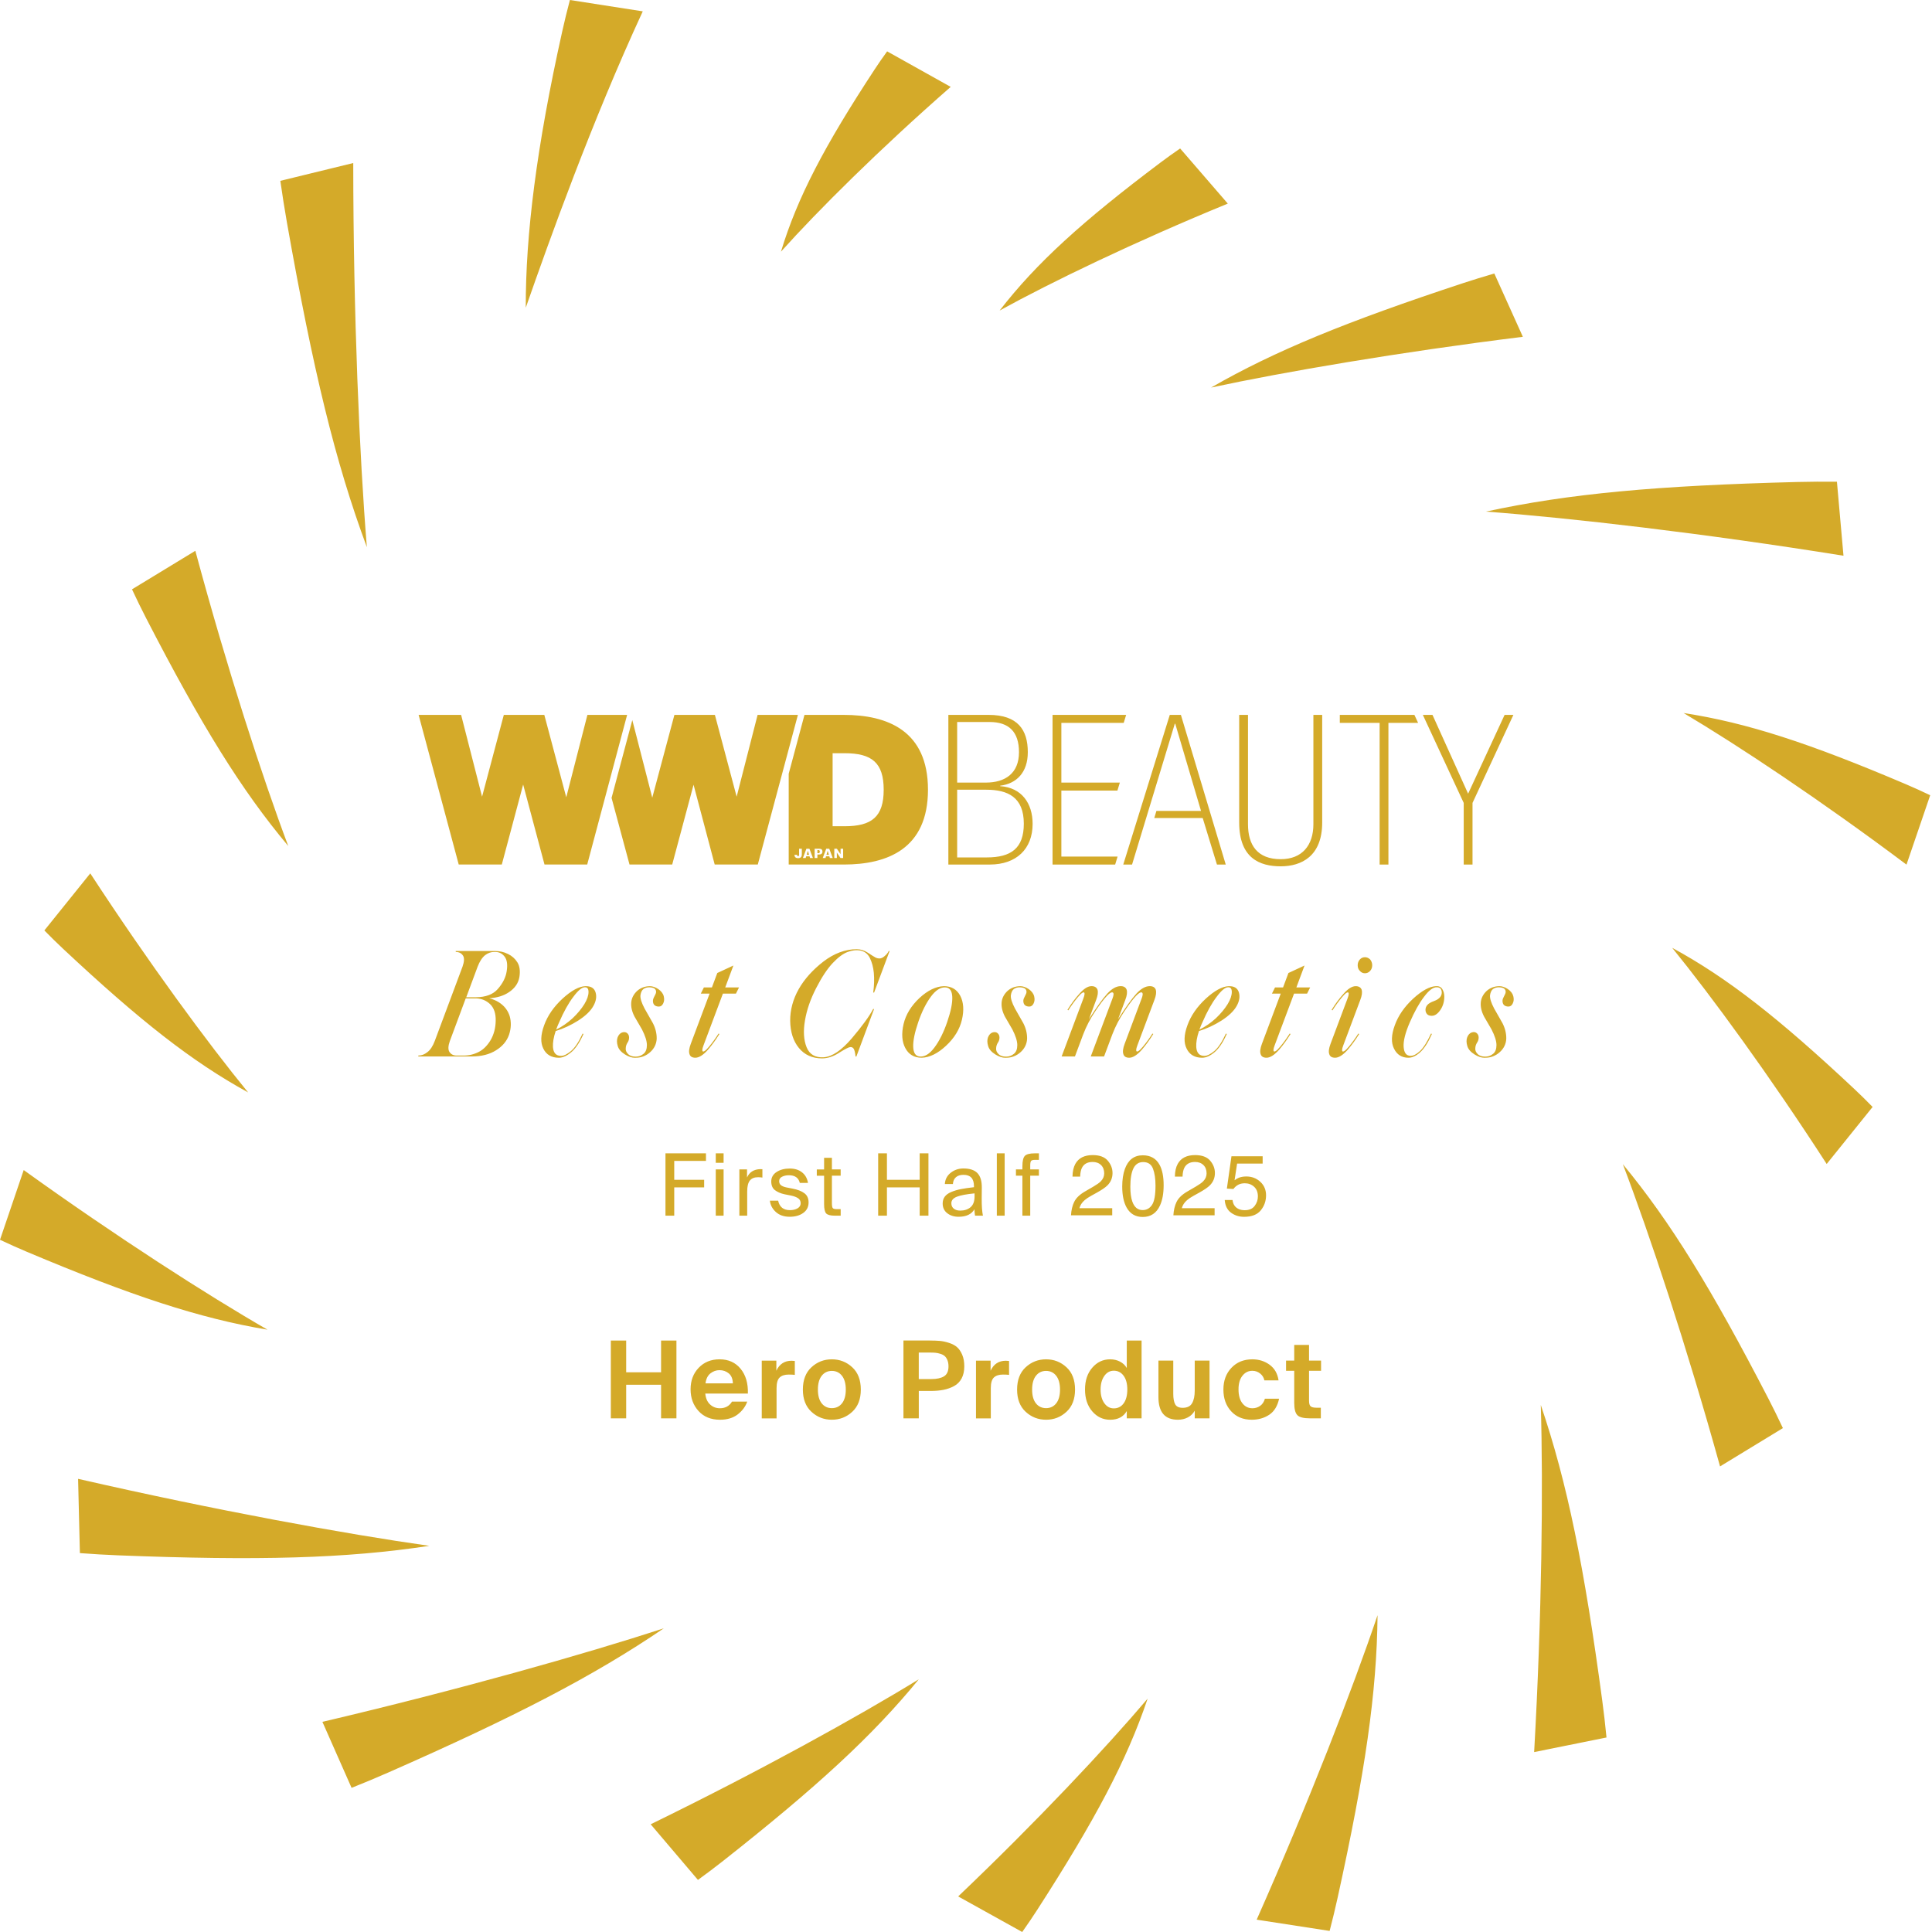 <svg xmlns="http://www.w3.org/2000/svg" version="1.1" viewBox="0 0 127.559 127.559">
  <defs>
    <style>
      .hero {
        fill: #d4aa29;
      }
    </style>
  </defs>
  <g id="LOGO">
    <path class="hero" d="M98.109,33.777c5.612.423,14.339,1.427,23.606,2.915l-.433-4.886c-.895-.01-1.772-.004-2.612.017-9.249.237-15.086.765-20.561,1.954ZM121.247,31.421v.002s0-.002,0-.002ZM98.662,18.058c-.71.205-1.401.419-2.059.635-7.692,2.536-12.423,4.47-16.643,6.895,4.82-1.034,12.396-2.334,20.586-3.351l-1.884-4.179ZM77.918,9.803c-.449.307-.88.615-1.286.921-5.182,3.898-8.21,6.648-10.632,9.779,3.434-1.891,8.945-4.548,15.065-7.06l-3.147-3.64ZM77.68,9.527h0s0,0,0,0ZM58.573,3.39c-.291.399-.566.797-.821,1.186-3.339,5.087-5.11,8.477-6.189,12.04,2.445-2.728,6.518-6.776,11.206-10.88l-4.196-2.345ZM58.266,3.219s0,0,.001,0h-.001ZM37.628,0c-.183.688-.349,1.365-.494,2.016-1.721,7.718-2.432,13.503-2.421,18.303,1.571-4.498,4.356-12.283,7.725-19.57l-4.81-.749ZM18.509,11.94c.133.941.279,1.861.433,2.737,1.727,9.773,3.192,15.831,5.28,21.45-.484-5.915-.893-15.313-.899-25.363l-4.814,1.176ZM18.17,12.023h-.002s.002,0,.002,0ZM8.716,38.91c.304.653.613,1.286.922,1.885,3.655,7.089,6.287,11.359,9.394,15.062-1.69-4.483-4.025-11.66-6.135-19.491l-4.181,2.544ZM2.929,61.431c.417.427.835.836,1.244,1.219,5.067,4.744,8.509,7.448,12.209,9.477-2.659-3.249-6.551-8.532-10.422-14.463l-3.031,3.767ZM0,81.856c.599.283,1.192.548,1.768.791,6.911,2.912,11.404,4.394,15.894,5.145-3.93-2.261-9.9-6.086-16.097-10.54L0,81.856ZM5.275,102.543c.867.066,1.718.115,2.534.147,9.204.362,15.025.211,20.537-.627-5.521-.78-14.099-2.342-23.19-4.424l.119,4.903ZM21.287,113.684l1.926,4.358c.823-.327,1.624-.662,2.386-.997,8.402-3.695,13.582-6.377,18.228-9.536-5.268,1.717-13.58,4.069-22.54,6.175ZM46.32,124.401h0s0,0,0,0ZM42.96,120.447l3.121,3.673c.578-.419,1.136-.84,1.661-1.254,6.195-4.885,9.873-8.263,12.922-11.993-4.053,2.49-10.55,6.084-17.704,9.574ZM63.263,125.21l4.228,2.349c.353-.498.687-.992.998-1.474,3.823-5.93,5.907-9.861,7.282-13.932-2.752,3.248-7.309,8.105-12.508,13.057ZM82.972,126.745l4.816.743c.196-.751.374-1.49.53-2.202,1.814-8.249,2.586-13.524,2.634-18.644-1.632,4.83-4.511,12.277-7.981,20.103ZM101.73,92.765c.162,5.413.071,13.873-.439,22.915l4.777-.963c-.081-.835-.174-1.649-.279-2.425-1.189-8.863-2.314-14.403-4.058-19.527ZM107.147,76.865c1.764,4.624,4.198,11.961,6.418,19.953l4.149-2.528c-.317-.676-.638-1.33-.958-1.949-3.755-7.258-6.456-11.658-9.609-15.476ZM110.403,62.577c2.605,3.202,6.417,8.416,10.203,14.274l3.032-3.766c-.409-.419-.816-.819-1.215-1.193-4.983-4.673-8.369-7.33-12.02-9.314ZM123.865,72.802s0,0,0,0h0ZM111.158,47.077c3.605,2.139,9.061,5.766,14.717,10.008l1.565-4.58c-.539-.259-1.07-.499-1.583-.718-6.377-2.717-10.531-4.075-14.699-4.71ZM127.559,52.158s0,0,0,0h0ZM43.937,76.148h2.674v.499h-2.095v1.249h1.975v.5h-1.975v1.868h-.579v-4.115ZM47.775,76.148v.624h-.517v-.624h.517ZM47.775,77.209v3.054h-.517v-3.054h.517ZM50.338,77.748c-.095-.016-.19-.023-.289-.023-.242,0-.422.073-.539.218-.117.146-.177.386-.177.719v1.601h-.517v-3.054h.506v.533c.155-.348.442-.532.862-.551.061,0,.112.002.153.006v.551ZM52.806,78.1c-.08-.337-.32-.505-.721-.505-.171,0-.32.032-.449.097-.128.064-.192.16-.192.289,0,.117.038.207.116.27.077.062.194.111.349.145l.432.085c.322.061.576.159.764.298.188.138.281.341.281.61,0,.295-.117.526-.353.695-.234.168-.531.252-.891.252-.379,0-.684-.104-.914-.312-.231-.208-.363-.458-.397-.75h.545c.091.417.35.625.777.625.205,0,.374-.041.509-.122.134-.082.201-.192.201-.332,0-.144-.055-.254-.165-.329-.109-.076-.261-.135-.454-.176l-.454-.091c-.257-.057-.466-.148-.627-.272-.161-.125-.241-.316-.241-.574,0-.261.116-.468.349-.621.233-.153.523-.23.872-.23.329,0,.6.084.812.252.212.168.343.4.392.695h-.539ZM54.409,76.443h.517v.767h.578v.414h-.578v1.811c0,.167.018.274.054.324s.124.074.264.074h.261v.432h-.374c-.295,0-.489-.05-.582-.147-.093-.099-.139-.305-.139-.619v-1.873h-.482v-.414h.482v-.767ZM61.3,76.148v4.115h-.579v-1.868h-2.162v1.868h-.579v-4.115h.579v1.748h2.162v-1.748h.579ZM62.54,80.101c-.201-.157-.301-.372-.301-.645,0-.174.046-.323.139-.448s.236-.228.432-.309c.194-.082.407-.145.639-.19.23-.046.516-.087.856-.125v-.074c0-.495-.23-.743-.692-.743-.212,0-.378.053-.499.159s-.188.255-.199.449h-.533c.022-.314.154-.564.395-.75s.518-.278.831-.278c.42,0,.729.102.926.306.196.205.293.522.289.954l-.006.704c-.004.496.023.88.08,1.152h-.522c-.022-.147-.036-.288-.04-.42-.192.329-.541.493-1.044.493-.299,0-.549-.078-.749-.235ZM64.344,78.792c-.519.05-.903.121-1.155.216s-.377.24-.377.438c0,.147.053.265.158.352.106.087.25.131.432.131.272,0,.498-.074.676-.222s.267-.388.267-.721v-.193ZM66.332,80.263h-.517v-4.115h.517v4.115ZM67.504,76.988c0-.329.052-.552.156-.667s.326-.173.667-.173h.267v.431h-.255c-.137,0-.224.024-.262.071-.038.047-.057.15-.057.31v.25h.573v.414h-.573v2.64h-.517v-2.64h-.426v-.414h.426v-.222ZM70.925,79.35c.123-.253.362-.483.719-.689l.531-.308c.238-.139.405-.257.501-.354.151-.153.228-.329.228-.527,0-.231-.069-.414-.208-.55s-.323-.204-.554-.204c-.342,0-.577.129-.709.389-.069.139-.108.331-.116.577h-.506c.005-.345.068-.626.19-.844.216-.384.598-.576,1.144-.576.454,0,.785.123.995.368.209.245.314.519.314.819,0,.317-.112.589-.335.813-.13.131-.361.29-.695.477l-.379.21c-.181.1-.323.195-.427.285-.185.161-.301.339-.349.534h2.165v.471h-2.722c.019-.341.09-.638.212-.891ZM76.563,76.911c.177.327.266.774.266,1.343,0,.539-.08.984-.241,1.337-.232.506-.612.759-1.14.759-.477,0-.831-.207-1.063-.62-.193-.345-.291-.809-.291-1.39,0-.45.059-.837.175-1.16.218-.602.611-.902,1.182-.902.514,0,.885.211,1.113.634ZM76.061,79.552c.154-.229.23-.655.23-1.279,0-.45-.056-.821-.166-1.111-.111-.291-.326-.437-.646-.437-.294,0-.509.138-.645.414s-.204.683-.204,1.22c0,.404.044.729.131.974.133.375.36.562.682.562.259,0,.465-.114.618-.343ZM77.685,79.35c.123-.253.362-.483.719-.689l.531-.308c.238-.139.405-.257.501-.354.151-.153.228-.329.228-.527,0-.231-.069-.414-.208-.55s-.323-.204-.554-.204c-.342,0-.577.129-.709.389-.069.139-.108.331-.116.577h-.506c.005-.345.068-.626.19-.844.216-.384.598-.576,1.144-.576.454,0,.785.123.995.368.209.245.314.519.314.819,0,.317-.112.589-.335.813-.13.131-.361.29-.695.477l-.379.21c-.181.1-.323.195-.427.285-.185.161-.301.339-.349.534h2.165v.471h-2.722c.019-.341.09-.638.212-.891ZM81.377,79.23c.033.285.165.481.396.59.117.055.254.083.409.083.295,0,.514-.094.656-.283.142-.188.213-.396.213-.625,0-.277-.084-.491-.253-.643s-.372-.227-.607-.227c-.172,0-.319.033-.442.1-.122.067-.228.159-.313.277l-.433-.025.303-2.134h2.059v.481h-1.686l-.169,1.102c.093-.07.18-.123.264-.158.147-.061.318-.092.512-.092.363,0,.672.118.925.352.253.235.379.532.379.892,0,.375-.116.705-.348.991s-.601.429-1.108.429c-.323,0-.608-.091-.856-.272s-.388-.461-.417-.837h.518ZM44.661,88.508v5.138h-1.014v-2.218h-2.304v2.218h-1.013v-5.138h1.013v2.098h2.304v-2.098h1.014ZM46.566,92.009c.028.312.134.551.315.719s.398.251.648.251c.359,0,.626-.146.801-.439h1.006c-.117.33-.328.613-.63.847-.303.233-.692.351-1.17.351-.595,0-1.067-.192-1.417-.577-.35-.385-.524-.864-.524-1.436s.179-1.044.535-1.417.816-.56,1.378-.56c.586,0,1.049.208,1.39.624.34.416.5.962.481,1.637h-2.813ZM46.906,90.676c-.179.142-.288.361-.325.659h1.807c-.01-.298-.101-.518-.272-.659-.173-.142-.377-.212-.613-.212-.218,0-.416.071-.596.212ZM52.477,90.776c-.095-.015-.229-.021-.404-.021-.265,0-.464.065-.599.195s-.202.363-.202.698v1.999h-.978v-3.812h.964v.666c.203-.439.538-.659,1.006-.659.057,0,.128.005.213.014v.921ZM53.575,93.213c-.378-.35-.566-.838-.566-1.467,0-.633.188-1.125.566-1.474s.827-.524,1.347-.524.969.175,1.347.524.566.841.566,1.474c0,.628-.188,1.117-.566,1.467s-.827.524-1.347.524-.969-.175-1.347-.524ZM54.252,90.836c-.168.215-.251.519-.251.911s.083.694.251.907c.168.212.392.318.67.318s.502-.106.67-.318c.167-.213.251-.515.251-.907s-.084-.696-.251-.911c-.168-.215-.392-.323-.67-.323s-.502.107-.67.323ZM61.405,88.508c.246,0,.461.008.646.024.184.017.384.059.599.128.215.068.391.16.528.276.137.115.252.282.347.499.095.218.142.475.142.772,0,.317-.059.585-.177.805s-.285.387-.5.503c-.215.116-.447.198-.698.248-.25.05-.536.074-.857.074h-.772v1.808h-1.013v-5.138h1.757ZM60.661,89.302v1.75h.837c.354,0,.631-.061.829-.181.198-.121.297-.339.297-.656,0-.161-.024-.3-.074-.418-.05-.118-.11-.208-.184-.269-.073-.061-.168-.11-.284-.145-.115-.036-.222-.058-.318-.067-.097-.01-.209-.014-.337-.014h-.766ZM66.622,90.776c-.095-.015-.229-.021-.404-.021-.265,0-.464.065-.599.195s-.202.363-.202.698v1.999h-.978v-3.812h.964v.666c.203-.439.538-.659,1.006-.659.057,0,.128.005.213.014v.921ZM67.719,93.213c-.378-.35-.566-.838-.566-1.467,0-.633.188-1.125.566-1.474s.827-.524,1.347-.524.969.175,1.347.524.566.841.566,1.474c0,.628-.188,1.117-.566,1.467s-.827.524-1.347.524-.969-.175-1.347-.524ZM68.396,90.836c-.168.215-.251.519-.251.911s.083.694.251.907c.168.212.392.318.67.318s.502-.106.67-.318c.167-.213.251-.515.251-.907s-.084-.696-.251-.911c-.168-.215-.392-.323-.67-.323s-.502.107-.67.323ZM74.395,93.646v-.482c-.223.383-.589.574-1.099.574-.468,0-.861-.184-1.18-.553-.319-.368-.479-.851-.479-1.445,0-.591.159-1.07.479-1.439.318-.369.712-.553,1.18-.553.241,0,.458.051.652.152.193.102.342.242.446.421v-1.813h.978v5.138h-.978ZM74.189,92.654c.161-.222.241-.527.241-.914,0-.383-.081-.686-.244-.907-.163-.222-.38-.333-.648-.333-.256,0-.465.115-.627.347-.163.232-.245.532-.245.9s.082.667.245.896c.162.229.371.344.627.344.273,0,.491-.111.651-.333ZM78.88,93.142c-.108.194-.261.341-.457.443s-.415.152-.655.152c-.855,0-1.283-.498-1.283-1.495v-2.409h.979v2.196c0,.298.041.526.124.684.082.158.249.237.499.237.298,0,.505-.102.62-.305.116-.203.174-.479.174-.829v-1.984h.978v3.812h-.978v-.503ZM83.824,90.106c.328.238.525.582.592,1.031h-.936c-.038-.185-.132-.335-.283-.454s-.321-.177-.511-.177c-.265,0-.482.108-.655.326-.173.217-.259.517-.259.9,0,.392.085.698.255.917.171.22.393.33.666.33.185,0,.353-.052.504-.156s.257-.262.318-.475h.936c-.104.486-.321.84-.651,1.06-.331.219-.716.329-1.155.329-.562,0-1.015-.186-1.357-.556s-.514-.849-.514-1.435.177-1.065.531-1.438.815-.56,1.382-.56c.43,0,.81.12,1.138.358ZM85.45,88.798h.978v1.035h.794v.673h-.794v1.97c0,.189.035.314.106.375s.196.092.376.092h.297v.702h-.715c-.426,0-.706-.072-.84-.216-.135-.144-.202-.415-.202-.812v-2.112h-.539v-.673h.539v-1.035ZM53.34,56.174l.08.265h-.161l.081-.265ZM54.648,56.174l.08.265h-.161l.08-.265ZM54.127,56.229c0,.102-.075.102-.106.102h-.053v-.205h.06c.029,0,.099,0,.099.103M55.763,54.551h-.79v-4.821h.79c1.805,0,2.582.632,2.582,2.411s-.777,2.411-2.582,2.411M55.668,56.65h-.173l-.242-.356v.356h-.169v-.612h.171l.243.358v-.358h.17v.612ZM54.792,56.65l-.034-.112h-.22l-.034.112h-.184l.23-.612h.202l.23.612h-.189ZM54.248,56.367c-.037.034-.094.052-.169.052h-.111v.231h-.182v-.612h.314c.068,0,.119.016.152.048.034.032.05.078.05.137,0,.061-.019.109-.055.143M53.484,56.65l-.034-.112h-.221l-.034.112h-.184l.23-.612h.202l.23.612h-.189ZM52.94,56.371c0,.07-.006.124-.018.16-.012.036-.037.066-.074.091-.037.025-.085.038-.143.038-.062,0-.11-.008-.143-.025-.034-.016-.059-.041-.078-.072-.018-.03-.032-.088-.033-.124h.172c0,.015.003.03.008.044.005.015.013.027.025.035.008.006.02.009.035.009.024,0,.041-.009.052-.027.011-.017.016-.045.016-.084v-.378h.181v.333ZM55.71,47.2h-2.595l-1.041,3.886v5.994h3.636c2.885,0,5.559-1.041,5.559-4.94s-2.674-4.94-5.559-4.94M41.563,57.08h2.819l1.41-5.269,1.396,5.269h2.845l2.648-9.88h-2.661l-1.383,5.401-1.436-5.401h-2.674l-1.462,5.467-1.317-5.124-1.37,5.138,1.186,4.4ZM30.286,57.08h2.845l1.41-5.282,1.41,5.282h2.819l2.635-9.88h-2.622l-1.396,5.44-1.449-5.44h-2.674l-1.436,5.401-1.383-5.401h-2.806l2.648,9.88ZM82.398,54.416c0,1.384.623,2.311,2.159,2.311,1.426,0,2.159-.927,2.159-2.311v-7.216h.581v7.106c0,2.228-1.37,2.892-2.74,2.892s-2.74-.526-2.74-2.892v-7.106h.581v7.216ZM99.921,47.2l-2.699,5.812v4.069h-.581v-4.069l-2.698-5.812h.636l2.353,5.203,2.408-5.203h.581ZM93.385,47.2l.244.526h-1.959v9.355h-.581v-9.355h-2.629v-.526h4.926ZM74.353,47.2l-.16.526h-4.117v3.944h3.861l-.16.526h-3.701v4.359h3.712l-.16.526h-4.134v-9.881h4.858ZM77.968,47.2l2.961,9.881h-.581l-.941-3.072h-3.197l.142-.47h2.944l-1.702-5.757h-.028l-2.823,9.299h-.581l3.072-9.881h.734ZM65.147,56.611c1.605,0,2.45-.595,2.45-2.228,0-1.757-1.066-2.242-2.478-2.242h-1.923v4.47h1.951ZM65.092,51.67c1.273,0,2.186-.609,2.186-2.007,0-1.342-.664-1.993-1.937-1.993h-2.145v3.999h1.896ZM62.615,47.2h2.657c1.938,0,2.588.997,2.588,2.463,0,1.329-.734,2.076-1.827,2.214v.028c1.426.097,2.145,1.134,2.145,2.491,0,1.661-1.08,2.685-2.823,2.685h-2.74v-9.881ZM38.649,65.112c-.419.014-.926.29-1.507.82-.58.536-.989,1.128-1.215,1.759-.233.634-.251,1.153-.054,1.543.192.4.538.603,1.027.603.248,0,.521-.122.811-.361.288-.238.558-.638.803-1.188l.008-.018-.055-.031-.01.021c-.248.538-.502.919-.755,1.133-.257.213-.478.321-.655.321-.332,0-.508-.19-.538-.58-.018-.292.042-.649.179-1.061.508-.155,1.009-.388,1.488-.691h0c.477-.306.812-.627.996-.954.185-.323.235-.63.148-.913-.089-.28-.313-.414-.671-.402ZM36.919,67.493h0c.303-.701.62-1.268.941-1.686.308-.414.561-.623.754-.623.006,0,.012,0,.017,0,.152,0,.226.103.226.315,0,.226-.091.493-.272.793-.199.322-.463.639-.784.942-.331.303-.695.554-1.083.747.077-.206.145-.37.201-.488ZM43.824,65.78c.044.181.031.34-.038.473-.064.136-.16.205-.285.205-.115,0-.208-.029-.279-.086-.059-.051-.096-.124-.108-.217-.013-.092,0-.178.039-.257.003-.011.02-.053.119-.245.046-.089.058-.173.035-.249-.023-.076-.073-.131-.153-.17-.089-.033-.185-.049-.285-.049-.153,0-.285.04-.39.118-.099.077-.164.213-.193.403-.024.198.068.495.273.883l.549.966c.172.335.256.681.25,1.029-.019.351-.166.651-.438.891-.271.24-.591.362-.948.362-.017.001-.034.002-.052.002-.202,0-.423-.073-.656-.219-.254-.158-.414-.343-.476-.551-.068-.221-.071-.417-.009-.584.07-.169.17-.275.297-.318.135-.043.247-.028.332.045.084.072.127.17.127.291,0,.126-.035.24-.105.338-.071.111-.109.231-.115.355-.018.145.031.273.15.391.112.118.282.177.507.177.195,0,.369-.063.518-.188.147-.118.221-.311.221-.574,0-.267-.11-.616-.327-1.039l-.485-.834c-.173-.329-.247-.644-.223-.939.025-.289.156-.547.391-.767.236-.207.521-.311.848-.311.168,0,.351.063.543.187.199.139.323.3.367.481ZM85.592,65.193h.911l-.204.409h-.86l-1.277,3.406c-.116.297-.089.388-.046.412.038.019.143.005.404-.311.224-.269.433-.556.621-.853l.011-.017.055.031-.012.019c-.226.366-.479.713-.753,1.031-.308.343-.585.516-.822.516-.211,0-.342-.081-.387-.239-.056-.152-.028-.38.083-.675l1.244-3.32h-.581l.204-.409h.53l.355-.951.008-.004,1.055-.49-.539,1.445ZM33.539,62.986c-.259-.13-.542-.196-.843-.196h-2.605v.062h.021c.208.007.358.087.459.245.094.15.084.39-.029.714l-1.832,4.906c-.132.354-.299.608-.497.754-.185.146-.377.219-.573.219h-.021v.063h3.521c.642,0,1.186-.138,1.614-.41.43-.266.719-.616.861-1.04.135-.416.147-.825.037-1.214-.117-.376-.354-.682-.705-.907-.196-.125-.414-.216-.65-.272.523-.031.963-.166,1.31-.404.388-.26.619-.597.687-1.002.062-.397.017-.72-.131-.961-.148-.24-.357-.428-.622-.558ZM29.701,68.734l1.048-2.816h.699c.353.014.66.142.911.381.257.246.381.614.369,1.094-.006.476-.119.907-.336,1.282-.217.361-.479.622-.779.776-.307.16-.646.242-1.007.242h-.476c-.205-.006-.36-.089-.459-.245-.094-.149-.084-.39.029-.714ZM33.338,63.191c.143.205.182.518.116.931-.06.408-.259.805-.591,1.18-.306.353-.794.536-1.45.542h-.629l.75-2.017c.132-.348.3-.605.497-.764.185-.139.378-.209.574-.209h.128c.248.007.452.12.606.337ZM47.883,65.193h.911l-.204.409h-.86l-1.277,3.406c-.116.297-.089.388-.046.412.038.019.143.005.404-.311.224-.269.433-.556.621-.853l.011-.017.055.031-.012.019c-.226.366-.479.713-.753,1.031-.308.343-.585.516-.822.516-.211,0-.341-.081-.387-.239-.056-.152-.028-.379.083-.675l1.244-3.32h-.581l.204-.409h.53l.355-.951.008-.004,1.055-.49-.539,1.445ZM99.878,66.252c-.064.136-.16.205-.284.205-.115,0-.208-.029-.279-.086-.059-.051-.096-.124-.108-.217-.013-.092,0-.178.039-.257.003-.01.02-.051.119-.245.046-.089.058-.173.035-.249-.023-.076-.073-.131-.153-.17-.089-.033-.184-.049-.285-.049-.153,0-.285.04-.39.118-.099.077-.164.213-.193.403-.024.198.068.495.273.883l.549.966c.172.335.256.681.25,1.029-.019.351-.166.651-.438.891-.271.24-.59.362-.949.362-.017.001-.034.002-.052.002-.202,0-.423-.073-.656-.219-.254-.158-.414-.344-.476-.551-.068-.221-.071-.417-.009-.584.069-.169.169-.275.297-.318.135-.043.247-.028.332.045.084.072.127.17.127.291,0,.126-.035.24-.105.338-.071.111-.109.231-.115.355-.018.145.031.273.15.391.112.118.282.177.507.177.196,0,.37-.063.518-.188.147-.118.221-.311.221-.574,0-.267-.11-.616-.328-1.039l-.485-.834c-.173-.329-.247-.644-.223-.939.025-.289.156-.547.391-.767.236-.207.521-.311.848-.311.168,0,.351.063.543.187.2.139.323.3.367.481.044.181.031.34-.039.473ZM95.227,65.305c.087.139.132.307.132.5,0,.328-.088.624-.26.877-.174.256-.365.386-.567.386-.14,0-.244-.037-.309-.109-.071-.078-.106-.175-.106-.289,0-.12.045-.231.134-.33.081-.09.229-.174.439-.25.184-.066.323-.159.412-.278.069-.103.099-.214.087-.331-.012-.102-.046-.18-.103-.231-.056-.043-.129-.066-.215-.066-.242-.015-.526.196-.844.622-.321.418-.638.985-.941,1.685-.303.693-.441,1.244-.411,1.639.03.391.182.581.464.581.183,0,.391-.108.617-.32.223-.207.465-.589.719-1.133l.01-.021.055.031-.008.018c-.238.543-.496.943-.766,1.188-.265.24-.526.362-.775.362-.441,0-.761-.203-.954-.603-.197-.39-.179-.91.054-1.543.226-.631.635-1.223,1.215-1.759.581-.53,1.088-.806,1.507-.82.183-.014.323.051.413.193ZM76.309,65.35c.05.161.019.389-.092.676l-1.118,2.982c-.116.297-.089.388-.046.412.038.019.143.005.404-.311.224-.269.433-.556.621-.853l.011-.017.055.031-.012.019c-.226.366-.479.713-.753,1.031-.308.343-.585.516-.822.516-.211,0-.342-.081-.387-.239-.056-.152-.028-.379.083-.675l1.118-2.983c.064-.163.119-.367.02-.411-.08-.036-.215.043-.388.229-.2.209-.458.55-.767,1.015-.321.471-.589.984-.795,1.523l-.546,1.459h-.879l.011-.029,1.42-3.787c.064-.163.119-.367.021-.411-.08-.035-.215.043-.388.229-.2.209-.458.55-.767,1.015-.321.472-.589.984-.795,1.523l-.546,1.459h-.879l.011-.029,1.42-3.787c.116-.297.089-.388.046-.412-.038-.019-.142-.005-.404.311-.224.269-.433.556-.621.853l-.011.017-.055-.031.012-.019c.232-.379.488-.726.763-1.031.296-.342.569-.516.813-.516.204,0,.337.08.396.238.05.161.019.388-.092.676l-.476,1.273c.489-.774.896-1.343,1.21-1.691.302-.329.6-.496.886-.496.204,0,.338.08.396.238.05.161.02.388-.092.676l-.476,1.273c.49-.775.897-1.344,1.21-1.691.302-.329.6-.496.886-.496.204,0,.337.08.396.238ZM89.902,65.35c.05.161.019.388-.092.676l-1.117,2.982c-.116.297-.089.388-.046.412.038.019.142.006.404-.311.224-.269.433-.556.621-.853l.011-.017.055.031-.012.019c-.226.366-.479.713-.753,1.031-.308.343-.585.516-.822.516-.212,0-.342-.081-.387-.239-.056-.152-.028-.379.083-.675l1.118-2.983c.116-.297.089-.388.046-.412-.038-.019-.142-.006-.404.311-.225.27-.434.557-.621.853l-.011.017-.055-.031.012-.019c.232-.38.488-.727.763-1.031.296-.342.569-.516.813-.516.204,0,.337.08.396.238ZM81.122,65.112c-.419.014-.926.29-1.507.82-.58.536-.989,1.128-1.215,1.759-.233.634-.251,1.153-.054,1.543.192.4.538.603,1.027.603.248,0,.521-.122.811-.361.288-.238.558-.638.803-1.188l.008-.018-.055-.031-.01.021c-.248.538-.502.919-.755,1.133-.257.213-.478.321-.655.321-.332,0-.508-.19-.538-.58-.018-.292.042-.649.179-1.061.508-.155,1.009-.388,1.488-.691h0c.477-.306.812-.627.996-.954.185-.323.235-.63.149-.913-.089-.28-.313-.415-.671-.402ZM79.392,67.493h0c.303-.701.62-1.268.941-1.686.308-.414.561-.623.753-.623.006,0,.012,0,.017,0,.152,0,.226.103.226.315,0,.226-.091.493-.272.793-.199.322-.463.639-.784.942-.331.303-.695.554-1.083.747.077-.206.145-.37.201-.488ZM62.317,65.112c-.522.014-1.063.276-1.608.779-.55.516-.904,1.095-1.051,1.721-.147.633-.109,1.166.112,1.582.223.426.587.642,1.082.642.522-.014,1.063-.279,1.608-.789.55-.51.904-1.089,1.051-1.721.147-.626.109-1.159-.112-1.583-.223-.42-.587-.632-1.082-.632ZM60.707,69.754c-.259-.033-.394-.236-.412-.621-.018-.396.092-.948.329-1.641.236-.693.522-1.267.849-1.704.297-.397.601-.597.906-.597.027,0,.055.002.082.005.259.033.394.236.412.621.018.396-.092.948-.329,1.641-.236.694-.522,1.267-.849,1.704-.323.433-.656.632-.988.592ZM90.464,63.347c.09.114.135.242.135.382,0,.147-.045.272-.134.371-.096.106-.212.16-.346.16s-.247-.054-.336-.159c-.095-.092-.143-.216-.143-.371,0-.147.048-.275.143-.381.089-.099.202-.15.336-.15.127,0,.243.05.345.149ZM58.674,62.791h.062l-1.024,2.74h-.058l.003-.024c.061-.444.073-.874.037-1.278-.036-.369-.125-.699-.263-.98-.131-.264-.336-.428-.608-.487-.269-.053-.558-.023-.858.091-.295.107-.625.352-.981.728-.358.377-.726.934-1.096,1.654-.376.727-.625,1.448-.74,2.142-.121.699-.084,1.294.109,1.77.191.47.569.691,1.124.659.553-.034,1.18-.456,1.863-1.255.68-.802,1.15-1.448,1.399-1.92l.006-.011h.062l-.011.029-1.159,3.108h-.052l-.002-.019c-.03-.254-.072-.422-.125-.5-.057-.082-.135-.116-.236-.103-.095.007-.338.132-.724.374-.374.245-.754.37-1.129.37-.639,0-1.153-.232-1.528-.69-.368-.45-.561-1.05-.573-1.784-.006-.72.183-1.426.562-2.098.372-.658.92-1.27,1.627-1.818.709-.543,1.45-.819,2.203-.819.259,0,.51.08.745.238.212.142.375.244.484.304.082.046.177.069.283.069.104,0,.216-.053.334-.158.12-.1.207-.207.261-.319l.006-.012ZM68.28,65.78c.044.181.031.34-.038.473-.064.136-.16.205-.285.205-.114,0-.208-.029-.279-.086-.059-.051-.096-.124-.108-.217-.013-.092,0-.178.039-.257.003-.01.02-.051.119-.245.046-.089.058-.173.035-.249-.023-.076-.073-.131-.153-.17-.089-.033-.185-.049-.285-.049-.153,0-.285.04-.39.118-.099.077-.164.213-.193.403-.024.198.068.495.273.883l.549.966c.172.335.256.681.25,1.029-.019.351-.166.651-.438.891-.271.24-.591.362-.949.362-.017.001-.034.002-.052.002-.202,0-.423-.073-.656-.219-.254-.158-.414-.343-.476-.551-.068-.221-.071-.417-.009-.584.07-.169.169-.275.297-.318.135-.043.247-.028.332.045.084.072.127.17.127.291,0,.126-.035.24-.105.338-.071.111-.109.231-.115.355-.018.145.031.273.15.391.112.118.282.177.507.177.195,0,.37-.063.518-.188.147-.118.221-.311.221-.574,0-.267-.11-.616-.327-1.039l-.485-.834c-.173-.329-.247-.644-.223-.939.025-.289.156-.547.391-.767.236-.207.521-.311.848-.311.168,0,.351.063.543.187.199.139.323.3.367.481Z"/>
  </g>
</svg>